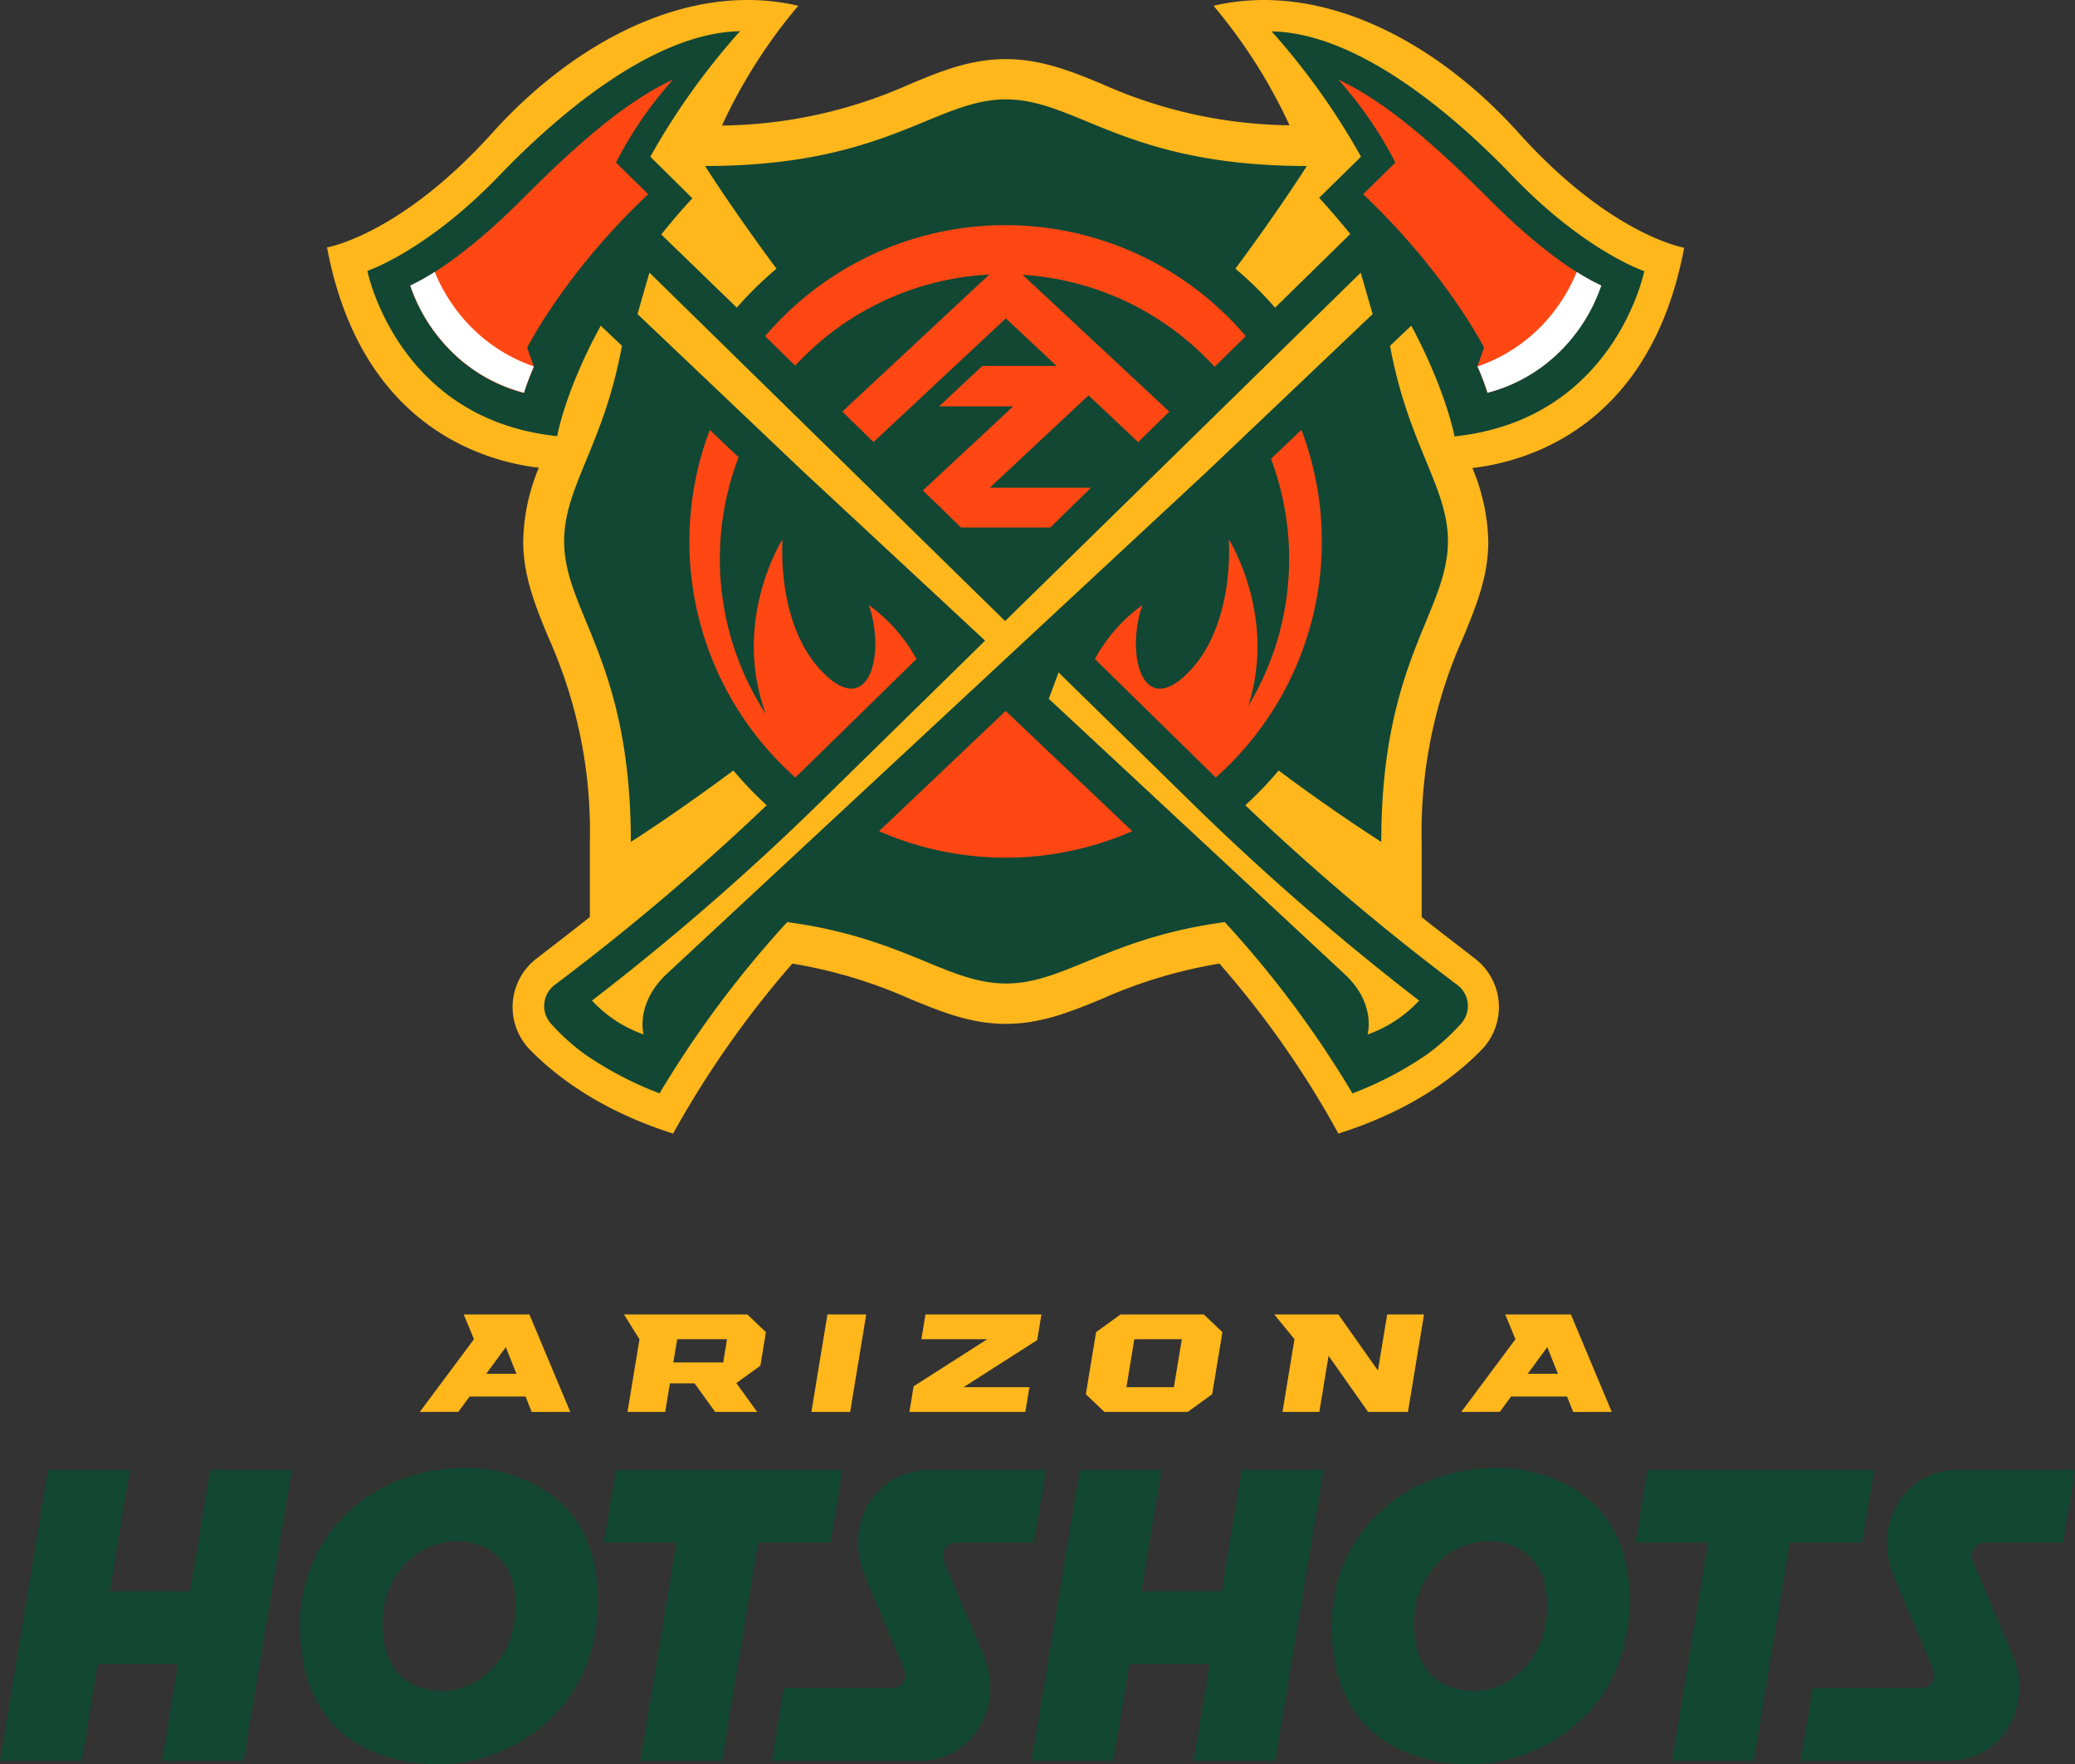 <?xml version="1.0" encoding="UTF-8" standalone="no"?>
<svg:svg
   xmlns:dc="http://purl.org/dc/elements/1.1/"
   xmlns:cc="http://creativecommons.org/ns#"
   xmlns:rdf="http://www.w3.org/1999/02/22-rdf-syntax-ns#"
   xmlns:svg="http://www.w3.org/2000/svg"
   xmlns:sodipodi="http://sodipodi.sourceforge.net/DTD/sodipodi-0.dtd"
   xmlns:inkscape="http://www.inkscape.org/namespaces/inkscape"
   id="svg22"
   version="1.1"
   viewBox="0 0 1000 850.148"
   height="850.148"
   width="1000"
   sodipodi:docname="ARI.svg"
   inkscape:version="0.92.4 (5da689c313, 2019-01-14)">
  <svg:rect x="0" y="0" width="1000" height="850.148" fill="#333333" stroke="none"/>
  <sodipodi:namedview
     pagecolor="#ffffff"
     bordercolor="#666666"
     borderopacity="1"
     objecttolerance="10"
     gridtolerance="10"
     guidetolerance="10"
     inkscape:pageopacity="0"
     inkscape:pageshadow="2"
     inkscape:window-width="1920"
     inkscape:window-height="1017"
     id="namedview11"
     showgrid="false"
     inkscape:zoom="0.27812867"
     inkscape:cx="252.89518"
     inkscape:cy="-225.58461"
     inkscape:window-x="1912"
     inkscape:window-y="-8"
     inkscape:window-maximized="1"
     inkscape:current-layer="svg22"
     fit-margin-top="0"
     fit-margin-left="0"
     fit-margin-right="0"
     fit-margin-bottom="0">
    <inkscape:grid
       type="xygrid"
       id="grid1843"
       originx="479.541"
       originy="-25.629" />
  </sodipodi:namedview>
  <svg:defs
     id="defs26" />
  <head />
  <svg:g
     id="g1871"
     transform="matrix(6.541,0,0,-6.541,248.892,661.977)"
     style="fill:#ffb71b;fill-opacity:1">
    <svg:path
       d="M 0,0 -0.786,1.965 -2.226,0 Z M 3.965,-2.808 1.125,-2.812 0.67,-1.673 h -4.122 l -0.829,-1.131 -2.84,-0.004 3.992,5.356 -0.754,1.822 h 4.839 z"
       style="fill:#ffb71b;fill-opacity:1;fill-rule:nonzero;stroke:none"
       id="path1873"
       inkscape:connector-curvature="0" />
  </svg:g>
  <svg:g
     id="g1875"
     transform="matrix(6.541,0,0,-6.541,350.383,645.311)"
     style="fill:#ffb71b;fill-opacity:1">
    <svg:path
       d="m 0,0 h -3.673 l -0.282,-1.71 h 3.673 z m 2.22,-5.356 h -3.094 l -1.52,2.103 H -4.21 L -4.557,-5.356 H -7.335 L -6.451,0 -7.594,1.822 H 1.494 L 2.863,0.519 2.457,-1.95 0.685,-3.232 Z"
       style="fill:#ffb71b;fill-opacity:1;fill-rule:nonzero;stroke:none"
       id="path1877"
       inkscape:connector-curvature="0" />
  </svg:g>
  <svg:g
     id="g1879"
     transform="matrix(6.541,0,0,-6.541,391.025,680.344)"
     style="fill:#ffb71b;fill-opacity:1">
    <svg:path
       d="M 0,0 1.184,7.179 H 4.041 L 2.857,0 Z"
       style="fill:#ffb71b;fill-opacity:1;fill-rule:nonzero;stroke:none"
       id="path1881"
       inkscape:connector-curvature="0" />
  </svg:g>
  <svg:g
     id="g1883"
     transform="matrix(6.541,0,0,-6.541,499.851,645.736)"
     style="fill:#ffb71b;fill-opacity:1">
    <svg:path
       d="m 0,0 -5.425,-3.469 h 4.853 l -0.301,-1.822 h -8.542 l 0.31,1.886 5.427,3.47 h -4.855 l 0.301,1.822 h 8.543 z"
       style="fill:#ffb71b;fill-opacity:1;fill-rule:nonzero;stroke:none"
       id="path1885"
       inkscape:connector-curvature="0" />
  </svg:g>
  <svg:g
     id="g1887"
     transform="matrix(6.541,0,0,-6.541,569.551,645.299)"
     style="fill:#ffb71b;fill-opacity:1">
    <svg:path
       d="m 0,0 -3.499,-0.004 -0.582,-3.534 3.498,0.004 z m 2.99,0.518 -0.754,-4.573 -1.8,-1.303 h -6.138 l -1.37,1.303 0.754,4.573 1.8,1.302 H 1.62 Z"
       style="fill:#ffb71b;fill-opacity:1;fill-rule:nonzero;stroke:none"
       id="path1889"
       inkscape:connector-curvature="0" />
  </svg:g>
  <svg:g
     id="g1891"
     transform="matrix(6.541,0,0,-6.541,686.276,633.392)"
     style="fill:#ffb71b;fill-opacity:1">
    <svg:path
       d="M 0,0 -1.184,-7.179 -3.898,-7.18 v 0.002 l -0.222,-0.001 -2.913,4.132 -0.681,-4.131 -2.714,-0.001 0.883,5.357 L -11.032,0 -6.53,0.001 V 0 h 0.221 l 2.913,-4.131 0.681,4.13 z"
       style="fill:#ffb71b;fill-opacity:1;fill-rule:nonzero;stroke:none"
       id="path1893"
       inkscape:connector-curvature="0" />
  </svg:g>
  <svg:g
     id="g1895"
     transform="matrix(6.541,0,0,-6.541,750.812,661.977)"
     style="fill:#ffb71b;fill-opacity:1">
    <svg:path
       d="M 0,0 -0.786,1.965 -2.226,0 Z M 3.965,-2.808 1.125,-2.812 0.67,-1.673 h -4.122 l -0.829,-1.131 -2.84,-0.004 3.992,5.356 -0.754,1.822 h 4.839 z"
       style="fill:#ffb71b;fill-opacity:1;fill-rule:nonzero;stroke:none"
       id="path1897"
       inkscape:connector-curvature="0" />
  </svg:g>
  <svg:g
     id="g1899"
     transform="matrix(6.541,0,0,-6.541,903.215,708.31)"
     style="fill:#124734;fill-opacity:1">
    <svg:path
       d="m 0,0 h -5.328 -6.019 -5.353 l -0.887,-5.358 h 5.353 l -2.662,-16.073 h 6.018 l 2.662,16.073 h 5.329 z"
       style="fill:#124734;fill-opacity:1;fill-rule:nonzero;stroke:none"
       id="path1901"
       inkscape:connector-curvature="0" />
  </svg:g>
  <svg:g
     id="g1911"
     transform="matrix(6.541,0,0,-6.541,220.979,742.608)"
     style="fill:#124734;fill-opacity:1">
    <svg:path
       d="m 0,0 c -3.163,0 -5.512,-2.555 -5.597,-5.884 -0.102,-4 2.285,-5.162 4.437,-5.162 2.153,0 5.253,1.833 5.362,6.117 C 4.311,-0.645 1.186,0 0,0 m 10.276,-4.349 c 0,-8.47 -6.857,-12.093 -11.692,-12.093 -4.835,0 -10.262,2.296 -10.262,10.205 0,6.582 5.131,11.634 12.235,11.634 2.665,0 9.719,-1.276 9.719,-9.746"
       style="fill:#124734;fill-opacity:1;fill-rule:nonzero;stroke:none"
       id="path1913"
       inkscape:connector-curvature="0" />
  </svg:g>
  <svg:g
     id="g1915"
     transform="matrix(6.541,0,0,-6.541,943.594,708.31)"
     style="fill:#124734;fill-opacity:1">
    <svg:path
       d="m 0,0 c -3.913,0 -6.333,-4.007 -4.722,-7.821 l 2.888,-6.839 c 0.291,-0.69 -0.146,-1.413 -0.853,-1.413 h -8.01 l -0.888,-5.358 h 10.873 c 3.913,0 6.333,4.007 4.722,7.821 l -2.888,6.84 c -0.291,0.688 0.146,1.412 0.852,1.412 H 7.737 L 8.624,0 Z"
       style="fill:#124734;fill-opacity:1;fill-rule:nonzero;stroke:none"
       id="path1917"
       inkscape:connector-curvature="0" />
  </svg:g>
  <svg:g
     id="g1919"
     transform="matrix(6.541,0,0,-6.541,406.037,708.31)"
     style="fill:#124734;fill-opacity:1">
    <svg:path
       d="m 0,0 h -5.328 -6.019 -5.353 l -0.888,-5.358 h 5.354 l -2.662,-16.073 h 6.018 l 2.662,16.073 h 5.329 z"
       style="fill:#124734;fill-opacity:1;fill-rule:nonzero;stroke:none"
       id="path1921"
       inkscape:connector-curvature="0" />
  </svg:g>
  <svg:g
     id="g1923"
     transform="matrix(6.541,0,0,-6.541,718.157,742.608)"
     style="fill:#124734;fill-opacity:1">
    <svg:path
       d="m 0,0 c -3.163,0 -5.512,-2.555 -5.597,-5.884 -0.102,-4 2.285,-5.162 4.437,-5.162 2.153,0 5.253,1.833 5.362,6.117 C 4.311,-0.645 1.186,0 0,0 m 10.276,-4.349 c 0,-8.47 -6.857,-12.093 -11.692,-12.093 -4.835,0 -10.262,2.296 -10.262,10.205 0,6.582 5.131,11.634 12.236,11.634 2.664,0 9.718,-1.276 9.718,-9.746"
       style="fill:#124734;fill-opacity:1;fill-rule:nonzero;stroke:none"
       id="path1925"
       inkscape:connector-curvature="0" />
  </svg:g>
  <svg:g
     id="g1927"
     transform="matrix(6.541,0,0,-6.541,455.043,752.592)"
     style="fill:#124734;fill-opacity:1">
    <svg:path
       d="M 0,0 C -0.291,0.689 0.146,1.413 0.853,1.413 H 6.615 L 7.502,6.77 h -8.623 c -3.914,0 -6.334,-4.007 -4.723,-7.82 l 2.888,-6.84 c 0.291,-0.689 -0.146,-1.413 -0.853,-1.413 h -8.01 l -0.887,-5.358 h 10.872 c 3.914,0 6.333,4.007 4.722,7.821 z"
       style="fill:#124734;fill-opacity:1;fill-rule:nonzero;stroke:none"
       id="path1929"
       inkscape:connector-curvature="0" />
  </svg:g>
  <svg:g
     id="g1931"
     transform="matrix(6.541,0,0,-6.541,101.281,708.31)"
     style="fill:#124734;fill-opacity:1">
    <svg:path
       d="M 0,0 -1.482,-8.946 H -7.399 L -5.917,0 h -6.019 l -3.549,-21.431 h 6.019 l 1.18,7.127 h 5.917 l -1.18,-7.127 H 2.469 L 6.019,0 Z"
       style="fill:#124734;fill-opacity:1;fill-rule:nonzero;stroke:none"
       id="path1933"
       inkscape:connector-curvature="0" />
  </svg:g>
  <svg:g
     id="g1935"
     transform="matrix(6.541,0,0,-6.541,598.459,708.31)"
     style="fill:#124734;fill-opacity:1">
    <svg:path
       d="M 0,0 -1.482,-8.946 H -7.399 L -5.917,0 h -6.019 l -3.549,-21.431 h 6.019 l 1.18,7.127 h 5.917 l -1.18,-7.127 H 2.469 L 6.019,0 Z"
       style="fill:#124734;fill-opacity:1;fill-rule:nonzero;stroke:none"
       id="path1937"
       inkscape:connector-curvature="0" />
  </svg:g>
  <svg:g
     transform="matrix(24.654,0,0,24.654,28.835,-190.194)"
     style="fill:none;fill-rule:evenodd"
     id="g871">
    <svg:path
       style="fill:#ffb71b"
       d="M 11.988,29.87 C 10.635,29.44 9.754,28.805 9.191,28.233 a 1.195,1.195 0 0 1 0.123,-1.78 c 0.484,-0.374 0.887,-0.687 1.047,-0.815 v -1.47 A 9.243,9.243 0 0 0 9.547,20.166 C 9.296,19.557 9.058,18.979 9.058,18.29 9.068,17.797 9.172,17.31 9.363,16.856 8.298,16.731 5.881,16.057 5.223,12.55 c 0,0 1.431,-0.236 3.239,-2.247 1.633,-1.809 3.879,-2.967 5.973,-2.475 a 10.27,10.27 0 0 0 -1.492,2.34 9.211,9.211 0 0 0 3.67,-0.808 c 0.608,-0.253 1.185,-0.49 1.876,-0.49 0.69,0 1.272,0.233 1.88,0.485 a 9.202,9.202 0 0 0 3.668,0.808 10.323,10.323 0 0 0 -1.485,-2.335 c 2.088,-0.492 4.335,0.672 5.962,2.482 1.808,2.01 3.238,2.246 3.238,2.246 -0.657,3.507 -3.07,4.181 -4.14,4.306 0.193,0.454 0.299,0.94 0.311,1.434 0,0.689 -0.238,1.266 -0.49,1.876 a 9.27,9.27 0 0 0 -0.812,4.002 v 1.464 c 0.152,0.128 0.563,0.441 1.047,0.816 a 1.195,1.195 0 0 1 0.123,1.779 c -0.564,0.58 -1.444,1.208 -2.798,1.637 a 18.542,18.542 0 0 0 -2.326,-3.322 9.41,9.41 0 0 0 -2.297,0.69 c -0.61,0.25 -1.187,0.488 -1.877,0.488 -0.69,0 -1.266,-0.238 -1.876,-0.489 a 9.41,9.41 0 0 0 -2.298,-0.689 19.174,19.174 0 0 0 -2.331,3.322 z"
       id="path861"
       inkscape:connector-curvature="0" />
    <svg:path
       style="fill:#124734"
       d="m 27.263,16.244 c 3.132,-0.327 3.709,-3.23 3.709,-3.23 0,0 -1.166,-0.388 -2.587,-1.872 -1.235,-1.284 -3.06,-2.783 -4.697,-2.814 0.67,0.75 1.257,1.571 1.747,2.449 l -0.818,0.803 c 0.219,0.24 0.418,0.475 0.608,0.708 l -1.47,1.44 a 6.944,6.944 0 0 0 -0.776,-0.762 c 0.865,-1.164 1.397,-2.007 1.397,-2.007 -3.556,0 -4.495,-1.302 -5.881,-1.302 -1.387,0 -2.325,1.302 -5.882,1.302 0,0 0.533,0.845 1.396,2.007 a 7.213,7.213 0 0 0 -0.776,0.761 l -1.476,-1.429 c 0.185,-0.232 0.385,-0.468 0.608,-0.707 l -0.822,-0.814 c 0.493,-0.88 1.081,-1.702 1.754,-2.453 -1.636,0.03 -3.462,1.529 -4.698,2.813 -1.424,1.484 -2.587,1.872 -2.587,1.872 0,0 0.578,2.904 3.71,3.23 0,0 0.152,-0.882 0.852,-2.159 l 0.414,0.393 c -0.355,1.945 -1.13,2.748 -1.13,3.818 0,1.386 1.304,2.324 1.304,5.879 0,0 0.843,-0.533 2.004,-1.396 0.202,0.24 0.42,0.467 0.652,0.679 a 46.506,46.506 0 0 1 -4.142,3.51 0.516,0.516 0 0 0 -0.074,0.761 c 0.2,0.223 0.424,0.424 0.666,0.6 0.453,0.31 0.941,0.566 1.455,0.76 a 20.47,20.47 0 0 1 2.496,-3.347 c 2.282,0.304 3.127,1.2 4.277,1.2 1.15,0 1.994,-0.894 4.276,-1.2 a 20.29,20.29 0 0 1 2.496,3.348 6.907,6.907 0 0 0 1.456,-0.761 c 0.242,-0.177 0.465,-0.378 0.665,-0.6 a 0.514,0.514 0 0 0 -0.073,-0.76 46.664,46.664 0 0 1 -4.143,-3.511 7.05,7.05 0 0 0 0.652,-0.679 36.087,36.087 0 0 0 2.006,1.396 c 0,-3.555 1.303,-4.493 1.303,-5.879 0,-1.065 -0.776,-1.873 -1.131,-3.818 l 0.415,-0.393 c 0.685,1.282 0.845,2.164 0.845,2.164 z"
       id="path863"
       inkscape:connector-curvature="0" />
    <svg:path
       style="fill:#ffb71b"
       d="m 21.986,23.269 -2.463,-2.412 -0.191,0.516 5.782,5.38 c 0.609,0.565 0.457,1.146 0.45,1.18 a 2.51,2.51 0 0 0 1.007,-0.662 49.913,49.913 0 0 1 -4.585,-4.002 z m 3.444,-10.226 -6.952,6.81 -6.953,-6.81 -0.233,0.81 3.242,3.08 3.553,3.303 -3.095,3.033 a 49.66,49.66 0 0 1 -4.59,4.002 2.53,2.53 0 0 0 1.01,0.662 c -0.01,-0.034 -0.153,-0.609 0.448,-1.18 l 10.562,-9.82 3.24,-3.08 -0.233,-0.81 z"
       id="path865"
       inkscape:connector-curvature="0" />
    <svg:path
       style="fill:#ff4713"
       d="m 9.135,14.51 c 0,0 0.73,-1.458 2.366,-3 l -0.63,-0.618 a 7.65,7.65 0 0 1 1.114,-1.62 c -0.994,0.456 -2.02,1.406 -2.966,2.355 -0.892,0.892 -1.642,1.422 -2.169,1.674 0.167,0.489 0.445,0.932 0.813,1.294 0.391,0.386 0.877,0.663 1.41,0.802 0.055,-0.175 0.12,-0.347 0.194,-0.515 z M 27.958,11.627 C 27.01,10.677 25.98,9.728 24.993,9.272 c 0.439,0.49 0.813,1.035 1.114,1.62 l -0.63,0.618 c 1.634,1.55 2.364,3 2.364,3 l -0.132,0.366 c 0.075,0.168 0.14,0.34 0.196,0.515 a 3.133,3.133 0 0 0 1.41,-0.802 c 0.367,-0.362 0.646,-0.805 0.812,-1.294 -0.528,-0.246 -1.278,-0.776 -2.169,-1.668 z m -11.213,8.968 a 3.228,3.228 0 0 0 -0.932,-1.056 c 0.322,0.913 0.032,2.158 -0.81,1.401 -1.02,-0.913 -0.876,-2.684 -0.876,-2.684 0,0 -1.007,1.58 -0.324,3.418 a 5.562,5.562 0 0 1 -0.535,-5.022 l -0.563,-0.534 a 6.17,6.17 0 0 0 1.673,6.793 l 0.133,-0.13 z m 1.425,-7.515 -2.874,2.679 0.609,0.595 2.587,-2.417 0.993,0.93 h -1.453 l -0.844,0.79 h 1.448 l -1.766,1.645 0.318,0.304 0.427,0.419 h 1.747 l 0.406,-0.399 0.389,-0.379 h -1.979 l 1.931,-1.805 0.97,0.913 0.608,-0.595 -2.868,-2.675 a 5.55,5.55 0 0 1 3.754,1.8 l 0.609,-0.6 a 6.17,6.17 0 0 0 -9.395,0 l 0.588,0.576 a 5.54,5.54 0 0 1 3.794,-1.78 z m -2.156,10.88 c 1.578,0.69 3.372,0.69 4.949,0 l -2.474,-2.35 z m 8.016,-5.324 a 5.542,5.542 0 0 1 -0.801,2.88 c 0.57,-1.77 -0.379,-3.26 -0.379,-3.26 0,0 0.143,1.768 -0.877,2.684 -0.843,0.761 -1.132,-0.493 -0.81,-1.401 -0.384,0.278 -0.702,0.639 -0.93,1.056 l 2.23,2.185 0.133,0.131 a 6.168,6.168 0 0 0 1.674,-6.795 l -0.595,0.567 a 5.55,5.55 0 0 1 0.356,1.953 z"
       id="path867"
       inkscape:connector-curvature="0" />
    <svg:path
       style="fill:#ffffff"
       d="M 7.328,13.029 A 4.323,4.323 0 0 1 6.85,13.295 c 0.167,0.489 0.445,0.932 0.813,1.294 0.391,0.386 0.877,0.663 1.41,0.802 0.055,-0.175 0.12,-0.347 0.194,-0.515 A 3.15,3.15 0 0 1 8.072,14.138 3.298,3.298 0 0 1 7.328,13.028 Z m 22.324,0 c 0.154,0.099 0.314,0.188 0.48,0.266 a 3.311,3.311 0 0 1 -0.813,1.294 3.133,3.133 0 0 1 -1.41,0.802 4.815,4.815 0 0 0 -0.196,-0.515 c 0.45,-0.153 0.858,-0.405 1.197,-0.738 0.32,-0.315 0.572,-0.693 0.742,-1.11 z"
       id="path869"
       inkscape:connector-curvature="0" />
  </svg:g>
</svg:svg>
